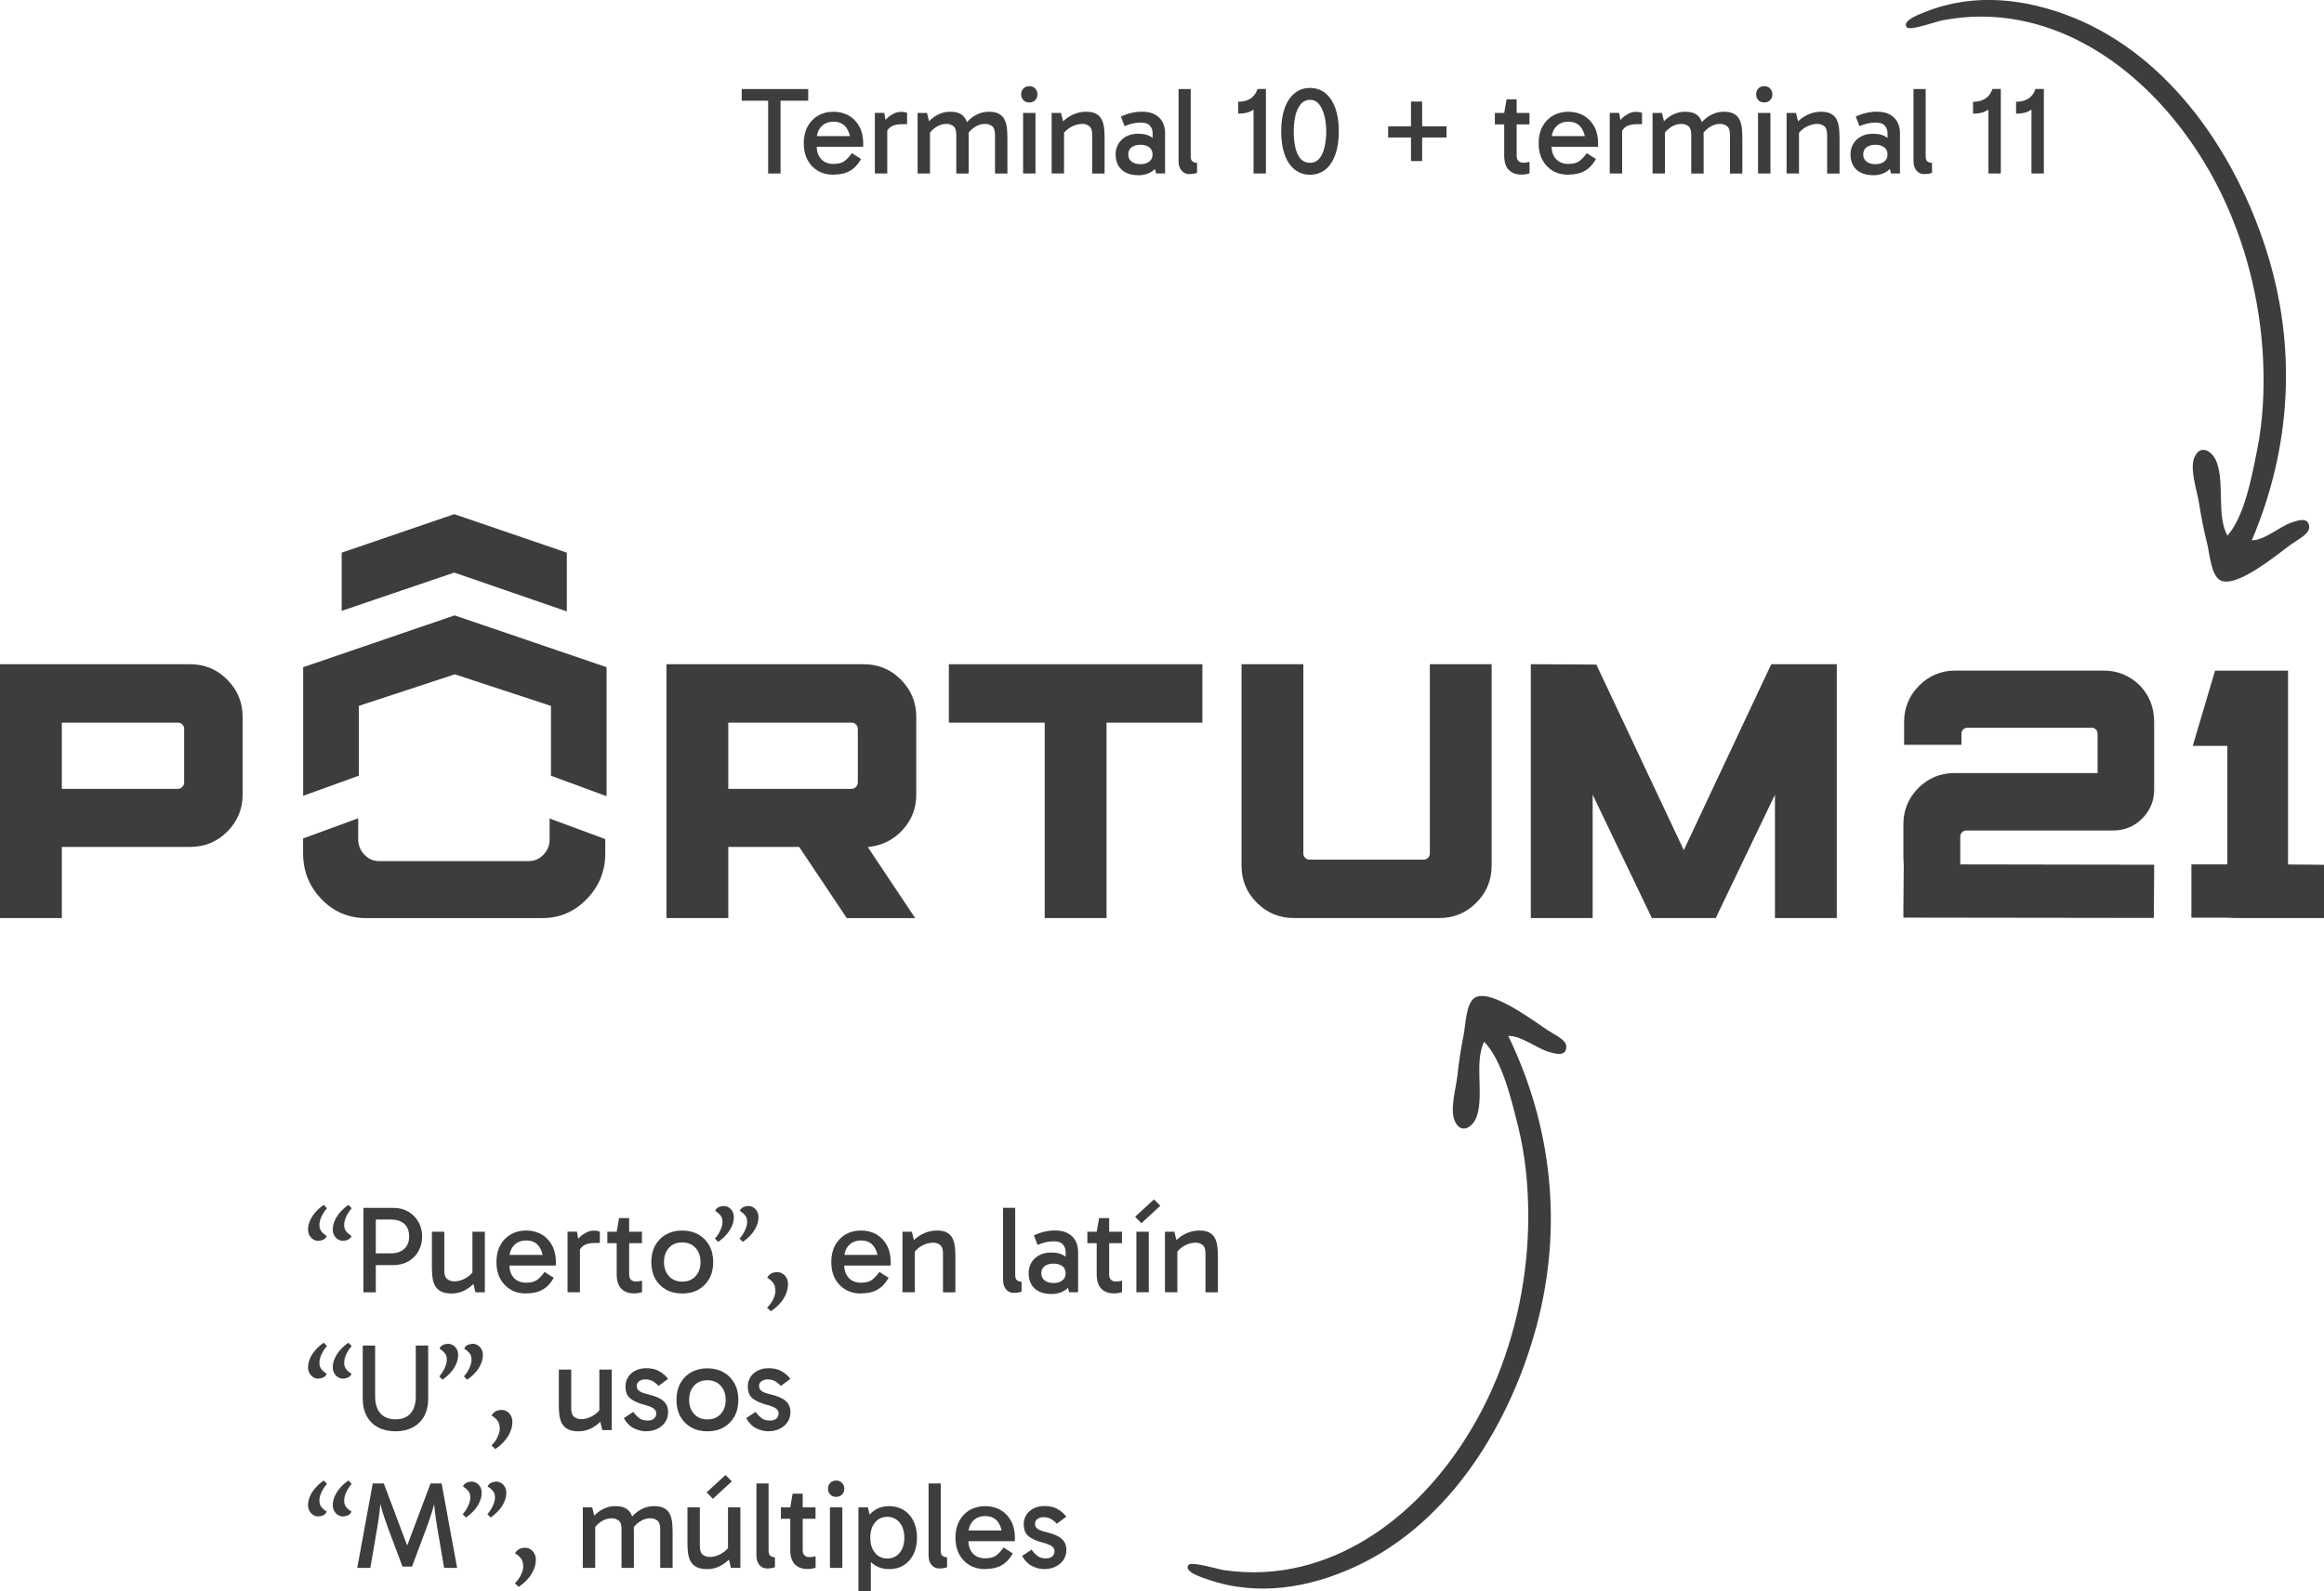<?xml version="1.0" encoding="UTF-8"?>
<svg id="Layer_2" data-name="Layer 2" xmlns="http://www.w3.org/2000/svg" viewBox="0 0 380.69 260.77">
  <defs>
    <style>
      .cls-1 {
        fill: #3e3d3e;
      }
    </style>
  </defs>
  <g id="textos">
    <g>
      <g>
        <path class="cls-1" d="M37.24,111.38c-1.66-1.69-3.71-2.54-6.07-2.54H0v41.59h10.13v-11.66h21.04c2.36,0,4.4-.84,6.06-2.51,1.66-1.66,2.51-3.68,2.51-6.01v-12.84c0-2.32-.84-4.35-2.5-6.03M10.13,118.41h19.02c.3,0,.51.09.72.3.21.21.3.44.3.78v8.69c0,.31-.09.54-.32.77-.21.22-.42.31-.7.31H10.13v-10.84Z"/>
        <path class="cls-1" d="M147.87,135.97c1.47-1.6,2.22-3.52,2.22-5.72v-12.84c0-2.32-.84-4.35-2.5-6.03-1.66-1.69-3.71-2.54-6.07-2.54h-32.35v41.59h10.13v-11.66h11.61l7.42,11.1.38.57h11.21l-1.33-1.99-6.44-9.65.27-.03c2.17-.27,3.99-1.21,5.45-2.79M119.3,118.41h20.2c.3,0,.51.09.72.3.21.21.3.44.3.78v8.69c0,.31-.09.54-.32.77-.21.22-.42.31-.7.31h-20.2v-10.84Z"/>
        <polygon class="cls-1" points="195.68 108.84 156.71 108.84 155.43 108.84 155.43 110.12 155.43 117.13 155.43 118.41 156.71 118.41 171.13 118.41 171.13 149.15 171.13 150.43 172.41 150.43 179.98 150.43 181.26 150.43 181.26 149.15 181.26 118.41 195.68 118.41 196.96 118.41 196.96 117.13 196.96 110.12 196.96 108.84 195.68 108.84"/>
        <path class="cls-1" d="M243.07,108.84h-8.85v31c0,.3-.09.51-.3.72-.21.21-.42.3-.72.3h-18.68c-.3,0-.51-.09-.72-.3-.21-.21-.3-.43-.3-.72v-31h-10.13v33.02c0,2.36.84,4.4,2.51,6.06,1.66,1.66,3.7,2.51,6.06,2.51h23.83c2.36,0,4.4-.84,6.06-2.51,1.66-1.66,2.51-3.7,2.51-6.06v-33.02h-1.28Z"/>
        <polygon class="cls-1" points="92.85 90.56 92.85 100.18 92.1 99.92 74.69 93.92 74.4 93.83 74.12 93.92 56.71 99.84 55.97 100.1 55.97 90.56 56.35 90.43 74.23 84.31 74.41 84.25 74.59 84.31 92.46 90.42 92.85 90.56"/>
        <path class="cls-1" d="M99.15,137.47v2.37c0,2.9-1.02,5.41-3.04,7.48-2,2.07-4.46,3.12-7.29,3.12h-28.85c-2.87,0-5.34-1.05-7.32-3.12-1.99-2.07-3-4.59-3-7.48v-2.45l.37-.14,2.03-.74,5.88-2.16.75-.27v3.47c0,.98.34,1.8,1.02,2.5.68.71,1.48,1.05,2.43,1.05h24.44c.96,0,1.76-.34,2.44-1.04.68-.71,1.02-1.55,1.02-2.5v-3.45l.76.29,5.85,2.16,2.12.79.37.14Z"/>
        <polygon class="cls-1" points="99.36 109.32 99.36 130.46 90.25 127.11 90.25 115.67 89.64 115.46 82.37 113.08 74.78 110.58 74.51 110.49 74.23 110.58 66.64 113.08 59.39 115.46 58.78 115.67 58.78 127.1 49.66 130.4 49.66 109.32 50.05 109.18 51.43 108.72 65.88 103.77 74.28 100.9 74.46 100.84 74.64 100.9 83.08 103.77 97.65 108.74 98.97 109.18 99.36 109.32"/>
        <path class="cls-1" d="M351.58,141.69l-30.47-.05v-4.55c0-.3.09-.52.29-.71.22-.21.43-.3.72-.3h24.06c1.84,0,3.43-.66,4.73-1.96,1.3-1.3,1.96-2.89,1.96-4.73v-11.07c0-2.42-.81-4.45-2.39-6.04-1.64-1.59-3.61-2.4-5.87-2.4h-24.33c-2.31,0-4.31.84-5.93,2.48-1.62,1.64-2.44,3.63-2.44,5.89v3.79h9.39v-1.78c0-.32.08-.53.28-.73.19-.19.4-.28.67-.28h20.4c.28,0,.48.08.67.28s.28.41.28.73v6.41h-23.43c-2.31,0-4.3.82-5.93,2.45-1.62,1.62-2.45,3.62-2.45,5.93v5.35l.06,1.47-.06,7.2v1.29s1.28,0,1.28,0l38.46.05h1.28s.01-1.27.01-1.27l.05-6.16v-1.29s-1.28,0-1.28,0Z"/>
        <polygon class="cls-1" points="379.42 141.69 374.8 141.65 374.8 111.17 374.8 109.89 373.51 109.89 363.8 109.89 362.84 109.89 362.57 110.81 359.68 120.57 359.19 122.22 360.91 122.22 364.86 122.22 364.86 141.64 360.26 141.64 358.97 141.64 358.97 142.92 358.97 149.09 358.97 150.37 360.26 150.37 364.86 150.37 366.15 150.43 379.4 150.43 380.69 150.43 380.69 149.14 380.69 142.98 380.69 141.71 379.42 141.69"/>
        <polygon class="cls-1" points="299.6 108.84 290.96 108.84 290.15 108.84 289.8 109.57 275.82 139.3 261.84 109.63 261.49 108.9 260.69 108.89 252.05 108.84 250.76 108.83 250.76 110.12 250.76 149.15 250.76 150.43 252.04 150.43 259.61 150.43 260.89 150.43 260.89 149.15 260.89 130.22 270.24 149.7 270.58 150.43 271.39 150.43 279.86 150.43 280.25 150.43 281.06 150.43 281.4 149.7 290.75 130.22 290.75 149.15 290.75 150.43 292.03 150.43 299.6 150.43 300.88 150.43 300.88 149.15 300.88 110.12 300.88 108.84 299.6 108.84"/>
      </g>
      <path class="cls-1" d="M253.75,168.95c.84.57,2.88,1.43,2.83,2.61-.07,1.59-1.71,1.12-2.76.83-2.07-.57-4.68-2.74-6.75-2.64,7.2,14.87,8.94,31.33,4.67,47.38-4.25,15.97-14.13,32.35-29.65,39.54-7.6,3.52-16.09,4.95-24.17,2.16-.69-.24-4.18-1.26-3.22-2.42.5-.6,4.96.75,5.79.87,4.34.61,8.54.43,12.79-.62,14.49-3.6,25.46-16.12,31.25-29.31,3.84-8.73,5.82-18.51,5.81-28.08,0-4.94-.48-9.97-1.68-14.77-1.02-4.04-2.54-10.74-5.55-13.81-1.64,3.39-.03,8.48-1.16,12.1-.6,1.92-2.62,3.21-3.65.89-.84-1.89.21-5.4.43-7.39.24-2.23.56-4.43,1.01-6.62.33-1.61.37-5.2,1.81-6.16,2.55-1.71,10.01,4.05,12.21,5.45.88.6-.92-.58,0,0Z"/>
      <g>
        <path class="cls-1" d="M52.12,203.32c-.28,0-.55-.08-.8-.23-.25-.16-.46-.38-.62-.66-.16-.28-.24-.61-.24-.98,0-.45.1-.9.29-1.37.2-.47.48-.93.86-1.38s.85-.88,1.42-1.27l.53.55c-.38.43-.68.89-.9,1.37-.22.48-.34.94-.34,1.37,0,.46.12.83.37,1.11.24.28.52.51.83.7-.12.3-.33.5-.61.62s-.55.17-.79.17ZM56.17,203.32c-.29,0-.55-.08-.8-.23-.25-.16-.46-.38-.62-.66-.16-.28-.24-.61-.24-.98,0-.45.1-.9.29-1.37.2-.47.48-.93.86-1.38.38-.45.85-.88,1.42-1.27l.53.55c-.38.43-.68.89-.9,1.37-.22.48-.33.94-.33,1.37,0,.46.12.83.37,1.11.24.28.52.51.83.7-.12.3-.33.5-.61.62s-.55.17-.79.17Z"/>
        <path class="cls-1" d="M61.19,205.37h2.87c.89,0,1.61-.24,2.15-.73.54-.49.81-1.17.81-2.03,0-.92-.27-1.62-.8-2.08-.54-.47-1.25-.7-2.14-.7h-2.89l.37-.47v12.4h-2.03v-13.84h4.9c.95,0,1.77.21,2.48.63.7.42,1.25.98,1.65,1.69.39.7.59,1.5.59,2.38s-.2,1.66-.59,2.37c-.39.71-.94,1.27-1.66,1.69-.71.41-1.54.62-2.49.62h-3.21v-1.91Z"/>
        <path class="cls-1" d="M73.97,211.95c-.75,0-1.33-.12-1.77-.36-.43-.24-.75-.56-.96-.96s-.33-.85-.4-1.35c-.06-.5-.09-1.02-.09-1.54v-5.91h2.03v6.34c0,.71.16,1.18.48,1.42.32.24.69.37,1.13.37s.89-.09,1.33-.26c.44-.18.84-.42,1.2-.72.36-.3.63-.63.8-.99v1.14h-.33v-7.3h2.03v9.92h-1.54l-.43-1.75.51-.06c-.35.42-.75.78-1.18,1.09s-.89.54-1.36.69c-.47.16-.96.23-1.46.23Z"/>
        <path class="cls-1" d="M86.18,211.95c-.96,0-1.81-.21-2.54-.64s-1.3-1.03-1.71-1.8-.61-1.67-.61-2.7.2-1.95.61-2.72.98-1.38,1.71-1.81,1.58-.65,2.54-.65,1.83.22,2.56.65,1.3,1.04,1.71,1.81.61,1.68.61,2.72c0,.09,0,.19,0,.29s-.02.19-.03.27h-7.76v-1.75h6.3l-.57,1.18c0-1.03-.23-1.88-.69-2.54s-1.17-1-2.11-1c-.84,0-1.51.27-2.01.8-.5.54-.75,1.24-.75,2.1v1.06c0,.91.24,1.63.73,2.16.49.54,1.17.8,2.03.8.8,0,1.42-.17,1.85-.51.43-.34.81-.76,1.14-1.26l1.52.96c-.46.85-1.05,1.49-1.78,1.92s-1.64.64-2.73.64Z"/>
        <path class="cls-1" d="M94.51,201.83l.49,2.68v7.23h-2.03v-9.92h1.54ZM94.7,205.35l-.49-.22v-1.48l.18-.22c.13-.24.35-.5.64-.78s.63-.51,1.03-.71c.39-.2.79-.29,1.2-.29.2,0,.4.01.58.04.18.03.32.08.42.14v1.83h-.63c-.92,0-1.59.14-2.01.42-.42.28-.72.71-.91,1.29Z"/>
        <path class="cls-1" d="M99.49,203.7v-1.87h5.67v1.87h-5.67ZM103.84,211.93c-.87,0-1.55-.25-2.06-.76-.51-.51-.76-1.3-.76-2.37v-6.97l.39-2.24h1.65v9.25c0,.38.1.66.29.85.2.19.44.29.74.29.23,0,.43-.01.61-.04.18-.03.33-.06.47-.1v1.89c-.18.05-.37.1-.58.14-.21.04-.46.06-.74.06Z"/>
        <path class="cls-1" d="M111.75,211.95c-1,0-1.89-.21-2.65-.64s-1.36-1.03-1.78-1.8-.63-1.67-.63-2.7.21-1.95.63-2.72,1.01-1.38,1.78-1.81,1.65-.65,2.65-.65,1.9.22,2.66.65,1.35,1.04,1.78,1.81.64,1.68.64,2.72-.21,1.93-.64,2.7-1.02,1.37-1.78,1.8-1.65.64-2.66.64ZM111.75,210c.91,0,1.64-.29,2.18-.88.55-.59.82-1.36.82-2.31s-.27-1.74-.82-2.34c-.55-.6-1.28-.89-2.18-.89s-1.62.29-2.16.88c-.55.59-.82,1.37-.82,2.33s.27,1.74.82,2.33c.55.59,1.27.88,2.16.88Z"/>
        <path class="cls-1" d="M117.64,203.5l-.53-.55c.38-.43.68-.89.9-1.38.22-.49.34-.94.34-1.36,0-.46-.12-.83-.37-1.11s-.52-.51-.83-.7c.12-.3.33-.5.61-.62.29-.11.55-.17.79-.17.28,0,.55.08.81.23.26.16.46.37.62.65.16.28.23.61.23.99,0,.66-.22,1.35-.65,2.06s-1.08,1.37-1.93,1.96ZM121.68,203.5l-.53-.55c.38-.43.68-.89.9-1.38.22-.49.34-.94.34-1.36,0-.46-.12-.83-.37-1.11-.24-.28-.52-.51-.83-.7.12-.3.33-.5.61-.62.29-.11.55-.17.79-.17.28,0,.56.08.81.23.26.16.46.37.62.65.16.28.23.61.23.99,0,.66-.22,1.35-.65,2.06s-1.08,1.37-1.93,1.96Z"/>
        <path class="cls-1" d="M129.08,210.49c0,.72-.23,1.47-.7,2.25s-1.17,1.49-2.1,2.12l-.63-.59c.43-.41.77-.87,1.01-1.4.24-.53.36-.96.36-1.28,0-.64-.14-1.12-.43-1.46-.28-.34-.6-.6-.93-.77.15-.23.3-.41.46-.54.16-.13.34-.22.54-.28.2-.06.43-.09.67-.09.31,0,.6.08.87.25.27.17.49.41.65.71.16.31.24.67.24,1.09Z"/>
        <path class="cls-1" d="M141.03,211.95c-.96,0-1.81-.21-2.54-.64s-1.3-1.03-1.71-1.8-.61-1.67-.61-2.7.2-1.95.61-2.72.98-1.38,1.71-1.81,1.58-.65,2.54-.65,1.83.22,2.56.65,1.3,1.04,1.71,1.81.61,1.68.61,2.72c0,.09,0,.19,0,.29s-.02.19-.03.27h-7.76v-1.75h6.3l-.57,1.18c0-1.03-.23-1.88-.69-2.54s-1.17-1-2.11-1c-.84,0-1.51.27-2.01.8-.5.54-.75,1.24-.75,2.1v1.06c0,.91.24,1.63.73,2.16.49.54,1.17.8,2.03.8.8,0,1.42-.17,1.85-.51.43-.34.81-.76,1.14-1.26l1.52.96c-.46.85-1.05,1.49-1.78,1.92s-1.64.64-2.73.64Z"/>
        <path class="cls-1" d="M153.49,201.63c.7,0,1.26.12,1.67.36s.7.56.89.96c.19.4.31.85.37,1.35.05.5.08,1.02.08,1.54v5.91h-2.03v-6.34c0-.7-.16-1.18-.48-1.42-.32-.24-.7-.37-1.13-.37s-.87.09-1.32.26-.85.41-1.2.71-.62.63-.81,1v-1.14h.33v7.3h-2.03v-9.92h1.54l.43,1.75-.51.06c.38-.43.79-.8,1.24-1.1.45-.3.92-.52,1.42-.68.5-.16,1.02-.23,1.54-.23Z"/>
        <path class="cls-1" d="M166.11,211.85c-.35,0-.66-.08-.93-.25-.27-.17-.49-.42-.64-.74-.16-.33-.23-.72-.23-1.2v-11.75h1.99v11.03c0,.42.1.71.32.85.21.15.45.22.72.22v1.63c-.18.07-.37.12-.57.15-.2.03-.42.05-.65.05Z"/>
        <path class="cls-1" d="M172.2,212.03c-.77,0-1.44-.14-1.99-.41-.56-.27-.98-.66-1.27-1.17-.29-.51-.44-1.11-.44-1.82,0-.65.15-1.23.45-1.74s.72-.91,1.28-1.21,1.21-.45,1.97-.45c.95,0,1.71.21,2.29.64.58.43.98,1.01,1.21,1.76h-1.14v-2.54c0-.42-.14-.81-.43-1.16-.29-.35-.79-.53-1.5-.53-.38,0-.8.04-1.25.13-.45.09-.92.24-1.41.46l-.61-1.56c.55-.27,1.13-.47,1.73-.61.6-.14,1.18-.2,1.75-.2.85,0,1.56.16,2.11.47.56.31.97.73,1.24,1.25.27.52.41,1.11.41,1.76v6.65h-1.46l-.51-1.81,1.08-.3c-.24.8-.68,1.4-1.3,1.8s-1.35.6-2.19.6ZM172.57,210.23c.6,0,1.08-.14,1.44-.42.37-.28.55-.67.55-1.17s-.18-.91-.55-1.18c-.37-.27-.85-.41-1.44-.41s-1.08.14-1.44.41c-.37.27-.55.66-.55,1.18s.18.89.55,1.17c.37.28.85.42,1.44.42Z"/>
        <path class="cls-1" d="M178.12,203.7v-1.87h5.67v1.87h-5.67ZM182.47,211.93c-.87,0-1.55-.25-2.06-.76-.51-.51-.76-1.3-.76-2.37v-6.97l.39-2.24h1.65v9.25c0,.38.1.66.29.85.2.19.44.29.74.29.23,0,.43-.01.61-.04.18-.03.33-.06.47-.1v1.89c-.18.05-.37.1-.58.14-.21.04-.46.06-.74.06Z"/>
        <path class="cls-1" d="M186.96,200.43l-1.02-1.06,3.09-2.84,1.04,1.04-3.11,2.87ZM188.18,211.75h-2.03v-9.92h2.03v9.92Z"/>
        <path class="cls-1" d="M196.49,201.63c.7,0,1.26.12,1.67.36s.7.56.89.96c.19.4.31.85.37,1.35.05.5.08,1.02.08,1.54v5.91h-2.03v-6.34c0-.7-.16-1.18-.48-1.42-.32-.24-.7-.37-1.13-.37s-.87.09-1.32.26-.85.41-1.2.71-.62.63-.81,1v-1.14h.33v7.3h-2.03v-9.92h1.54l.43,1.75-.51.06c.38-.43.79-.8,1.24-1.1.45-.3.92-.52,1.42-.68.5-.16,1.02-.23,1.54-.23Z"/>
        <path class="cls-1" d="M52.12,225.9c-.28,0-.55-.08-.8-.23-.25-.16-.46-.38-.62-.66-.16-.28-.24-.61-.24-.98,0-.45.1-.9.29-1.37.2-.47.48-.93.86-1.38s.85-.88,1.42-1.27l.53.55c-.38.43-.68.89-.9,1.37-.22.48-.34.94-.34,1.37,0,.46.12.83.37,1.11.24.28.52.51.83.7-.12.3-.33.5-.61.62s-.55.17-.79.17ZM56.17,225.9c-.29,0-.55-.08-.8-.23-.25-.16-.46-.38-.62-.66-.16-.28-.24-.61-.24-.98,0-.45.1-.9.29-1.37.2-.47.48-.93.86-1.38.38-.45.85-.88,1.42-1.27l.53.55c-.38.43-.68.89-.9,1.37-.22.48-.33.94-.33,1.37,0,.46.12.83.37,1.11.24.28.52.51.83.7-.12.3-.33.5-.61.62s-.55.17-.79.17Z"/>
        <path class="cls-1" d="M64.78,234.53c-1.04,0-1.97-.2-2.77-.61-.81-.41-1.44-1.01-1.9-1.82-.46-.81-.69-1.8-.69-2.98v-8.64h2.03v8.33c0,1.19.29,2.12.86,2.77s1.4.99,2.47.99,1.91-.33,2.48-.99c.57-.66.85-1.58.85-2.77v-8.33h2.03v8.64c0,1.18-.23,2.17-.69,2.98-.46.81-1.09,1.41-1.9,1.82s-1.73.61-2.77.61Z"/>
        <path class="cls-1" d="M72.48,226.08l-.53-.55c.38-.43.68-.89.9-1.38.22-.49.34-.94.34-1.36,0-.46-.12-.83-.37-1.11s-.52-.51-.83-.7c.12-.3.33-.5.61-.62.29-.11.55-.17.79-.17.28,0,.55.08.81.23.26.16.46.37.62.65.16.28.23.61.23.99,0,.66-.22,1.35-.65,2.06s-1.08,1.37-1.93,1.96ZM76.53,226.08l-.53-.55c.38-.43.68-.89.9-1.38.22-.49.34-.94.34-1.36,0-.46-.12-.83-.37-1.11-.24-.28-.52-.51-.83-.7.12-.3.33-.5.61-.62.29-.11.55-.17.79-.17.28,0,.56.08.81.23.26.16.46.37.62.65.16.28.23.61.23.99,0,.66-.22,1.35-.65,2.06s-1.08,1.37-1.93,1.96Z"/>
        <path class="cls-1" d="M83.93,233.07c0,.72-.23,1.47-.7,2.25s-1.17,1.49-2.1,2.12l-.63-.59c.43-.41.77-.87,1.01-1.4.24-.53.36-.96.36-1.28,0-.64-.14-1.12-.43-1.46-.28-.34-.6-.6-.93-.77.15-.23.3-.41.46-.54.16-.13.34-.22.54-.28.2-.06.43-.09.67-.09.31,0,.6.08.87.25.27.17.49.41.65.71.16.31.24.67.24,1.09Z"/>
        <path class="cls-1" d="M94.76,234.53c-.75,0-1.33-.12-1.77-.36-.43-.24-.75-.56-.96-.96s-.33-.85-.4-1.35c-.06-.5-.09-1.02-.09-1.54v-5.91h2.03v6.34c0,.71.16,1.18.48,1.42.32.24.69.37,1.13.37s.89-.09,1.33-.26c.44-.18.84-.42,1.2-.72.36-.3.63-.63.8-.99v1.14h-.33v-7.3h2.03v9.92h-1.54l-.43-1.75.51-.06c-.35.42-.75.78-1.18,1.09s-.89.54-1.36.69c-.47.16-.96.23-1.46.23Z"/>
        <path class="cls-1" d="M105.89,234.53c-.69,0-1.37-.16-2.04-.49-.67-.33-1.22-.88-1.66-1.67l1.54-1.02c.38.5.74.86,1.08,1.09s.78.33,1.32.33c.43,0,.77-.11,1.01-.33s.36-.5.36-.82c0-.22-.06-.41-.17-.57-.12-.16-.31-.32-.6-.46-.28-.14-.69-.28-1.22-.42-.98-.26-1.73-.6-2.26-1.02-.53-.42-.79-1.08-.79-1.99,0-.54.14-1.04.41-1.48.27-.45.66-.81,1.18-1.08.52-.27,1.12-.41,1.83-.41.84,0,1.56.17,2.15.52.6.35,1.06.76,1.4,1.23l-1.56,1.16c-.19-.24-.47-.48-.83-.72-.37-.24-.83-.36-1.38-.36-.34,0-.65.09-.93.28-.28.19-.43.45-.43.79s.13.61.4.82c.26.21.75.4,1.45.56,1.19.28,2.04.65,2.54,1.11s.75,1.05.75,1.8c0,.65-.17,1.21-.5,1.68-.33.47-.77.83-1.3,1.08-.54.25-1.11.38-1.74.38Z"/>
        <path class="cls-1" d="M115.87,234.53c-1,0-1.89-.21-2.65-.64s-1.36-1.03-1.78-1.8-.63-1.67-.63-2.7.21-1.95.63-2.72,1.01-1.38,1.78-1.81,1.65-.65,2.65-.65,1.9.22,2.66.65,1.35,1.04,1.78,1.81.64,1.68.64,2.72-.21,1.93-.64,2.7-1.02,1.37-1.78,1.8-1.65.64-2.66.64ZM115.87,232.58c.91,0,1.64-.29,2.18-.88.55-.59.82-1.36.82-2.31s-.27-1.74-.82-2.34c-.55-.6-1.28-.89-2.18-.89s-1.62.29-2.16.88c-.55.59-.82,1.37-.82,2.33s.27,1.74.82,2.33c.55.59,1.27.88,2.16.88Z"/>
        <path class="cls-1" d="M125.93,234.53c-.69,0-1.37-.16-2.04-.49-.67-.33-1.22-.88-1.66-1.67l1.54-1.02c.38.5.74.86,1.08,1.09s.78.33,1.32.33c.43,0,.77-.11,1.01-.33s.36-.5.36-.82c0-.22-.06-.41-.17-.57-.12-.16-.31-.32-.6-.46-.28-.14-.69-.28-1.22-.42-.98-.26-1.73-.6-2.26-1.02-.53-.42-.79-1.08-.79-1.99,0-.54.14-1.04.41-1.48.27-.45.66-.81,1.18-1.08.52-.27,1.12-.41,1.83-.41.84,0,1.56.17,2.15.52.6.35,1.06.76,1.4,1.23l-1.56,1.16c-.19-.24-.47-.48-.83-.72-.37-.24-.83-.36-1.38-.36-.34,0-.65.09-.93.28-.28.19-.43.45-.43.79s.13.61.4.82c.26.21.75.4,1.45.56,1.19.28,2.04.65,2.54,1.11s.75,1.05.75,1.8c0,.65-.17,1.21-.5,1.68-.33.47-.77.83-1.3,1.08-.54.25-1.11.38-1.74.38Z"/>
        <path class="cls-1" d="M52.12,248.48c-.28,0-.55-.08-.8-.23-.25-.16-.46-.38-.62-.66-.16-.28-.24-.61-.24-.98,0-.45.1-.9.29-1.37.2-.47.48-.93.86-1.38s.85-.88,1.42-1.27l.53.55c-.38.43-.68.89-.9,1.37-.22.48-.34.94-.34,1.37,0,.46.12.83.37,1.11.24.28.52.51.83.7-.12.3-.33.5-.61.62s-.55.17-.79.17ZM56.17,248.48c-.29,0-.55-.08-.8-.23-.25-.16-.46-.38-.62-.66-.16-.28-.24-.61-.24-.98,0-.45.1-.9.29-1.37.2-.47.48-.93.86-1.38.38-.45.85-.88,1.42-1.27l.53.55c-.38.43-.68.89-.9,1.37-.22.48-.33.94-.33,1.37,0,.46.12.83.37,1.11.24.28.52.51.83.7-.12.3-.33.5-.61.62s-.55.17-.79.17Z"/>
        <path class="cls-1" d="M58.52,256.91l2.54-13.84h1.81l3.8,10.1h.06l3.8-10.1h1.81l2.54,13.84h-2.13l-1.12-6.58c-.16-.95-.3-1.89-.41-2.81-.11-.93-.18-1.86-.2-2.79h.51c-.24,1.12-.5,2.11-.76,2.97s-.57,1.73-.9,2.64l-2.38,6.36h-1.56l-2.38-6.36c-.34-.92-.64-1.81-.9-2.65-.26-.85-.52-1.83-.76-2.96h.51c-.03.93-.09,1.87-.2,2.79-.11.93-.24,1.87-.41,2.81l-1.12,6.58h-2.13Z"/>
        <path class="cls-1" d="M76.33,248.66l-.53-.55c.38-.43.68-.89.9-1.38.22-.49.34-.94.34-1.36,0-.46-.12-.83-.37-1.11s-.52-.51-.83-.7c.12-.3.33-.5.61-.62.29-.11.55-.17.79-.17.28,0,.55.08.81.23.26.16.46.37.62.65.16.28.23.61.23.99,0,.66-.22,1.35-.65,2.06s-1.08,1.37-1.93,1.96ZM80.37,248.66l-.53-.55c.38-.43.68-.89.9-1.38.22-.49.34-.94.34-1.36,0-.46-.12-.83-.37-1.11-.24-.28-.52-.51-.83-.7.12-.3.33-.5.61-.62.29-.11.55-.17.79-.17.28,0,.56.08.81.23.26.16.46.37.62.65.16.28.23.61.23.99,0,.66-.22,1.35-.65,2.06s-1.08,1.37-1.93,1.96Z"/>
        <path class="cls-1" d="M87.77,255.65c0,.72-.23,1.47-.7,2.25s-1.17,1.49-2.1,2.12l-.63-.59c.43-.41.77-.87,1.01-1.4.24-.53.36-.96.36-1.28,0-.64-.14-1.12-.43-1.46-.28-.34-.6-.6-.93-.77.15-.23.3-.41.46-.54.16-.13.34-.22.54-.28.2-.06.43-.09.67-.09.31,0,.6.08.87.25.27.17.49.41.65.71.16.31.24.67.24,1.09Z"/>
        <path class="cls-1" d="M95.47,256.91v-9.92h1.54l.43,1.75-.51.06c.37-.43.75-.8,1.16-1.1.41-.3.84-.52,1.3-.68.46-.16.94-.23,1.44-.23.7,0,1.26.12,1.67.36s.7.56.89.96c.19.4.31.85.37,1.35s.08,1.02.08,1.54v5.91h-2.03v-6.34c0-.7-.16-1.18-.48-1.42-.32-.24-.69-.37-1.13-.37-.62,0-1.22.19-1.79.58-.57.39-.98.85-1.24,1.39v-1.14h.33v7.3h-2.03ZM108.15,256.91v-6.34c0-.7-.16-1.18-.48-1.42-.32-.24-.69-.37-1.13-.37-.62,0-1.22.19-1.79.58-.57.39-.98.85-1.24,1.39l-.24-1.95c.37-.43.75-.8,1.16-1.1.41-.3.84-.52,1.3-.68.46-.16.94-.23,1.44-.23.7,0,1.26.12,1.67.36.41.24.7.56.89.96s.31.85.37,1.35c.05.5.08,1.02.08,1.54v5.91h-2.03Z"/>
        <path class="cls-1" d="M115.83,257.11c-.75,0-1.33-.12-1.77-.36-.43-.24-.75-.56-.96-.96s-.33-.85-.4-1.35c-.06-.5-.09-1.02-.09-1.54v-5.91h2.03v6.34c0,.71.16,1.18.48,1.42.32.24.69.37,1.13.37s.89-.09,1.33-.26c.44-.18.84-.42,1.2-.72.36-.3.63-.63.8-.99v1.14h-.33v-7.3h2.03v9.92h-1.54l-.43-1.75.51-.06c-.35.42-.75.78-1.18,1.09s-.89.54-1.36.69c-.47.16-.96.23-1.46.23ZM116.77,245.59l-1.02-1.06,3.09-2.84,1.04,1.04-3.11,2.87Z"/>
        <path class="cls-1" d="M125.71,257.01c-.35,0-.66-.08-.93-.25-.27-.17-.49-.42-.64-.74-.16-.33-.23-.72-.23-1.2v-11.75h1.99v11.03c0,.42.1.71.32.85.21.15.45.22.72.22v1.63c-.18.07-.37.12-.57.15-.2.03-.42.05-.65.05Z"/>
        <path class="cls-1" d="M127.92,248.86v-1.87h5.67v1.87h-5.67ZM132.27,257.09c-.87,0-1.55-.25-2.06-.76-.51-.51-.76-1.3-.76-2.37v-6.97l.39-2.24h1.65v9.25c0,.38.1.66.29.85.2.19.44.29.74.29.23,0,.43-.01.61-.04.18-.03.33-.06.47-.1v1.89c-.18.05-.37.1-.58.14-.21.04-.46.06-.74.06Z"/>
        <path class="cls-1" d="M135.64,243.94c0-.39.12-.71.36-.96.24-.25.56-.38.97-.38s.71.12.96.38.37.57.37.96-.12.7-.37.95c-.24.25-.56.38-.96.38s-.73-.12-.97-.38c-.24-.25-.36-.57-.36-.95ZM137.98,256.91h-2.03v-9.92h2.03v9.92Z"/>
        <path class="cls-1" d="M140.62,260.77v-13.78h1.54l.49,1.99h-.2v5.65h.2v6.14h-2.03ZM145.64,257.11c-.89,0-1.67-.21-2.34-.64-.66-.43-1.18-1.03-1.55-1.8-.37-.77-.56-1.67-.56-2.7s.19-1.95.56-2.72c.37-.77.89-1.38,1.55-1.81.66-.43,1.44-.65,2.34-.65s1.72.22,2.41.65c.68.43,1.22,1.04,1.59,1.81.38.77.57,1.68.57,2.72s-.19,1.93-.57,2.7c-.38.77-.91,1.37-1.59,1.8-.68.43-1.49.64-2.41.64ZM145.34,255.37c.84,0,1.52-.31,2.03-.93.51-.62.77-1.44.77-2.46s-.26-1.86-.77-2.49c-.52-.63-1.19-.95-2.03-.95s-1.5.31-2.01.94c-.52.62-.77,1.45-.77,2.48s.26,1.86.77,2.48c.51.62,1.18.93,2.01.93Z"/>
        <path class="cls-1" d="M153.91,257.01c-.35,0-.66-.08-.93-.25-.27-.17-.49-.42-.64-.74-.16-.33-.23-.72-.23-1.2v-11.75h1.99v11.03c0,.42.1.71.32.85.21.15.45.22.72.22v1.63c-.18.07-.37.12-.57.15-.2.03-.42.05-.65.05Z"/>
        <path class="cls-1" d="M161.37,257.11c-.96,0-1.81-.21-2.54-.64s-1.3-1.03-1.71-1.8-.61-1.67-.61-2.7.2-1.95.61-2.72.98-1.38,1.71-1.81,1.58-.65,2.54-.65,1.83.22,2.56.65,1.3,1.04,1.71,1.81.61,1.68.61,2.72c0,.09,0,.19,0,.29s-.02.19-.03.27h-7.76v-1.75h6.3l-.57,1.18c0-1.03-.23-1.88-.69-2.54s-1.17-1-2.11-1c-.84,0-1.51.27-2.01.8-.5.54-.75,1.24-.75,2.1v1.06c0,.91.24,1.63.73,2.16.49.54,1.17.8,2.03.8.8,0,1.42-.17,1.85-.51.43-.34.81-.76,1.14-1.26l1.52.96c-.46.85-1.05,1.49-1.78,1.92s-1.64.64-2.73.64Z"/>
        <path class="cls-1" d="M171.13,257.11c-.69,0-1.37-.16-2.04-.49-.67-.33-1.22-.88-1.66-1.67l1.54-1.02c.38.5.74.86,1.08,1.09s.78.33,1.32.33c.43,0,.77-.11,1.01-.33s.36-.5.36-.82c0-.22-.06-.41-.17-.57-.12-.16-.31-.32-.6-.46-.28-.14-.69-.28-1.22-.42-.98-.26-1.73-.6-2.26-1.02-.53-.42-.79-1.08-.79-1.99,0-.54.14-1.04.41-1.48.27-.45.66-.81,1.18-1.08.52-.27,1.12-.41,1.83-.41.84,0,1.56.17,2.15.52.6.35,1.06.76,1.4,1.23l-1.56,1.16c-.19-.24-.47-.48-.83-.72-.37-.24-.83-.36-1.38-.36-.34,0-.65.09-.93.28-.28.19-.43.45-.43.79s.13.61.4.82c.26.21.75.4,1.45.56,1.19.28,2.04.65,2.54,1.11s.75,1.05.75,1.8c0,.65-.17,1.21-.5,1.68-.33.47-.77.83-1.3,1.08-.54.25-1.11.38-1.74.38Z"/>
      </g>
      <path class="cls-1" d="M375.57,89.03c.81-.61,2.81-1.57,2.7-2.75-.15-1.59-1.76-1.04-2.79-.7-2.04.67-4.54,2.97-6.62,2.96,6.48-15.2,7.43-31.72,2.38-47.55-5.01-15.75-15.67-31.63-31.52-38.07-7.76-3.15-16.31-4.17-24.25-1-.68.27-4.11,1.46-3.1,2.57.53.58,4.92-.99,5.75-1.15,4.3-.82,8.51-.84,12.81,0,14.64,2.89,26.2,14.88,32.63,27.77,4.26,8.54,6.7,18.21,7.15,27.77.23,4.93,0,9.99-.97,14.83-.82,4.09-2.02,10.85-4.87,14.06-1.8-3.3-.44-8.46-1.75-12.03-.69-1.89-2.77-3.08-3.69-.71-.75,1.92.47,5.38.78,7.37.35,2.21.77,4.4,1.32,6.57.41,1.59.62,5.17,2.1,6.07,2.63,1.59,9.8-4.53,11.93-6.03.85-.64-.89.63,0,0Z"/>
      <g>
        <path class="cls-1" d="M121.5,16.5v-1.91h10.89v1.91h-10.89ZM125.83,28.43v-12.32h2.03v12.32h-2.03Z"/>
        <path class="cls-1" d="M136.52,28.63c-.96,0-1.81-.21-2.54-.64s-1.3-1.03-1.71-1.8-.61-1.67-.61-2.7.2-1.95.61-2.72.98-1.38,1.71-1.81,1.58-.65,2.54-.65,1.83.22,2.56.65,1.3,1.04,1.71,1.81.61,1.68.61,2.72c0,.09,0,.19,0,.29s-.02.19-.03.27h-7.76v-1.75h6.3l-.57,1.18c0-1.03-.23-1.88-.69-2.54s-1.17-1-2.11-1c-.84,0-1.51.27-2.01.8-.5.54-.75,1.24-.75,2.1v1.06c0,.91.24,1.63.73,2.16.49.54,1.17.8,2.03.8.8,0,1.42-.17,1.85-.51.43-.34.81-.76,1.14-1.26l1.52.96c-.46.85-1.05,1.49-1.78,1.92s-1.64.64-2.73.64Z"/>
        <path class="cls-1" d="M144.85,18.51l.49,2.68v7.23h-2.03v-9.92h1.54ZM145.03,22.03l-.49-.22v-1.48l.18-.22c.13-.24.35-.5.64-.78s.63-.51,1.03-.71c.39-.2.79-.29,1.2-.29.2,0,.4.01.58.04.18.03.32.08.42.14v1.83h-.63c-.92,0-1.59.14-2.01.42-.42.28-.72.71-.91,1.29Z"/>
        <path class="cls-1" d="M150.31,28.43v-9.92h1.54l.43,1.75-.51.06c.37-.43.75-.8,1.16-1.1.41-.3.84-.52,1.3-.68.46-.16.94-.23,1.44-.23.7,0,1.26.12,1.67.36s.7.56.89.96c.19.4.31.85.37,1.35s.08,1.02.08,1.54v5.91h-2.03v-6.34c0-.7-.16-1.18-.48-1.42-.32-.24-.69-.37-1.13-.37-.62,0-1.22.19-1.79.58-.57.39-.98.85-1.24,1.39v-1.14h.33v7.3h-2.03ZM162.99,28.43v-6.34c0-.7-.16-1.18-.48-1.42-.32-.24-.69-.37-1.13-.37-.62,0-1.22.19-1.79.58-.57.39-.98.85-1.24,1.39l-.24-1.95c.37-.43.75-.8,1.16-1.1.41-.3.84-.52,1.3-.68.46-.16.94-.23,1.44-.23.7,0,1.26.12,1.67.36.41.24.7.56.89.96s.31.85.37,1.35c.05.5.08,1.02.08,1.54v5.91h-2.03Z"/>
        <path class="cls-1" d="M167.28,15.46c0-.39.12-.71.36-.96.24-.25.56-.38.97-.38s.71.12.96.38.37.57.37.96-.12.7-.37.95c-.24.25-.56.38-.96.38s-.73-.12-.97-.38c-.24-.25-.36-.57-.36-.95ZM169.62,28.43h-2.03v-9.92h2.03v9.92Z"/>
        <path class="cls-1" d="M177.93,18.31c.7,0,1.26.12,1.67.36s.7.56.89.96c.19.4.31.85.37,1.35.05.5.08,1.02.08,1.54v5.91h-2.03v-6.34c0-.7-.16-1.18-.48-1.42-.32-.24-.7-.37-1.13-.37s-.87.09-1.32.26-.85.41-1.2.71-.62.63-.81,1v-1.14h.33v7.3h-2.03v-9.92h1.54l.43,1.75-.51.06c.38-.43.79-.8,1.24-1.1.45-.3.92-.52,1.42-.68.5-.16,1.02-.23,1.54-.23Z"/>
        <path class="cls-1" d="M186.45,28.71c-.77,0-1.44-.14-1.99-.41-.56-.27-.98-.66-1.27-1.17-.29-.51-.44-1.11-.44-1.82,0-.65.15-1.23.45-1.74s.72-.91,1.28-1.21,1.21-.45,1.97-.45c.95,0,1.71.21,2.29.64.58.43.98,1.01,1.21,1.76h-1.14v-2.54c0-.42-.14-.81-.43-1.16-.29-.35-.79-.53-1.5-.53-.38,0-.8.04-1.25.13-.45.09-.92.24-1.41.46l-.61-1.56c.55-.27,1.13-.47,1.73-.61.6-.14,1.18-.2,1.75-.2.85,0,1.56.16,2.11.47.56.31.97.73,1.24,1.25.27.52.41,1.11.41,1.76v6.65h-1.46l-.51-1.81,1.08-.3c-.24.8-.68,1.4-1.3,1.8s-1.35.6-2.19.6ZM186.81,26.9c.6,0,1.08-.14,1.44-.42.37-.28.55-.67.55-1.17s-.18-.91-.55-1.18c-.37-.27-.85-.41-1.44-.41s-1.08.14-1.44.41c-.37.27-.55.66-.55,1.18s.18.89.55,1.17c.37.28.85.42,1.44.42Z"/>
        <path class="cls-1" d="M194.86,28.53c-.35,0-.66-.08-.93-.25-.27-.17-.49-.42-.64-.74-.16-.33-.23-.72-.23-1.2v-11.75h1.99v11.03c0,.42.1.71.32.85.21.15.45.22.72.22v1.63c-.18.07-.37.12-.57.15-.2.03-.42.05-.65.05Z"/>
        <path class="cls-1" d="M205.35,16.72l.75.3c-.09.26-.27.51-.53.75-.26.24-.61.45-1.06.61s-1.01.24-1.69.24v-1.95c.58,0,1.08-.08,1.5-.25s.77-.41,1.05-.73c.28-.32.48-.69.62-1.11h1.38v13.84h-2.03v-11.71Z"/>
        <path class="cls-1" d="M214.59,28.63c-.96,0-1.8-.28-2.51-.85-.71-.57-1.26-1.38-1.64-2.45-.38-1.06-.57-2.33-.57-3.81s.19-2.73.57-3.79c.38-1.06.92-1.88,1.64-2.46.71-.58,1.55-.86,2.51-.86s1.82.29,2.52.86,1.25,1.4,1.63,2.46c.38,1.06.57,2.33.57,3.79s-.19,2.75-.57,3.81c-.38,1.06-.92,1.88-1.63,2.45s-1.54.85-2.52.85ZM214.59,26.68c.62,0,1.13-.23,1.51-.68.39-.45.67-1.07.86-1.86.19-.79.29-1.66.29-2.62,0-.87-.1-1.69-.29-2.48s-.48-1.43-.86-1.93-.89-.75-1.51-.75-1.16.25-1.55.75c-.4.5-.69,1.14-.86,1.93s-.26,1.61-.26,2.48c0,.96.09,1.84.26,2.62.18.79.46,1.41.86,1.86.4.45.92.68,1.55.68Z"/>
        <path class="cls-1" d="M227.39,22.53v-1.83h9.57v1.83h-9.57ZM231.13,26.39v-9.75h1.83v9.75h-1.83Z"/>
        <path class="cls-1" d="M244.87,20.38v-1.87h5.67v1.87h-5.67ZM249.22,28.61c-.87,0-1.55-.25-2.06-.76-.51-.51-.76-1.3-.76-2.37v-6.97l.39-2.24h1.65v9.25c0,.38.1.66.29.85.2.19.44.29.74.29.23,0,.43-.01.61-.04.18-.03.33-.06.47-.1v1.89c-.18.05-.37.1-.58.14-.21.04-.46.06-.74.06Z"/>
        <path class="cls-1" d="M256.9,28.63c-.96,0-1.81-.21-2.54-.64s-1.3-1.03-1.71-1.8-.61-1.67-.61-2.7.2-1.95.61-2.72.98-1.38,1.71-1.81,1.58-.65,2.54-.65,1.83.22,2.56.65,1.3,1.04,1.71,1.81.61,1.68.61,2.72c0,.09,0,.19,0,.29s-.02.19-.03.27h-7.76v-1.75h6.3l-.57,1.18c0-1.03-.23-1.88-.69-2.54s-1.17-1-2.11-1c-.84,0-1.51.27-2.01.8-.5.54-.75,1.24-.75,2.1v1.06c0,.91.24,1.63.73,2.16.49.54,1.17.8,2.03.8.8,0,1.42-.17,1.85-.51.43-.34.81-.76,1.14-1.26l1.52.96c-.46.85-1.05,1.49-1.78,1.92s-1.64.64-2.73.64Z"/>
        <path class="cls-1" d="M265.23,18.51l.49,2.68v7.23h-2.03v-9.92h1.54ZM265.42,22.03l-.49-.22v-1.48l.18-.22c.13-.24.35-.5.64-.78s.63-.51,1.03-.71c.39-.2.79-.29,1.2-.29.2,0,.4.01.58.04.18.03.32.08.42.14v1.83h-.63c-.92,0-1.59.14-2.01.42-.42.28-.72.71-.91,1.29Z"/>
        <path class="cls-1" d="M270.7,28.43v-9.92h1.54l.43,1.75-.51.06c.37-.43.75-.8,1.16-1.1.41-.3.84-.52,1.3-.68.46-.16.94-.23,1.44-.23.7,0,1.26.12,1.67.36s.7.56.89.96c.19.4.31.85.37,1.35s.08,1.02.08,1.54v5.91h-2.03v-6.34c0-.7-.16-1.18-.48-1.42-.32-.24-.69-.37-1.13-.37-.62,0-1.22.19-1.79.58-.57.39-.98.85-1.24,1.39v-1.14h.33v7.3h-2.03ZM283.38,28.43v-6.34c0-.7-.16-1.18-.48-1.42-.32-.24-.69-.37-1.13-.37-.62,0-1.22.19-1.79.58-.57.39-.98.85-1.24,1.39l-.24-1.95c.37-.43.75-.8,1.16-1.1.41-.3.84-.52,1.3-.68.46-.16.94-.23,1.44-.23.7,0,1.26.12,1.67.36.41.24.7.56.89.96s.31.85.37,1.35c.05.5.08,1.02.08,1.54v5.91h-2.03Z"/>
        <path class="cls-1" d="M287.67,15.46c0-.39.12-.71.36-.96.24-.25.56-.38.97-.38s.71.12.96.38.37.57.37.96-.12.7-.37.95c-.24.25-.56.38-.96.38s-.73-.12-.97-.38c-.24-.25-.36-.57-.36-.95ZM290.01,28.43h-2.03v-9.92h2.03v9.92Z"/>
        <path class="cls-1" d="M298.32,18.31c.7,0,1.26.12,1.67.36s.7.56.89.96c.19.4.31.85.37,1.35.05.5.08,1.02.08,1.54v5.91h-2.03v-6.34c0-.7-.16-1.18-.48-1.42-.32-.24-.7-.37-1.13-.37s-.87.09-1.32.26-.85.41-1.2.71-.62.63-.81,1v-1.14h.33v7.3h-2.03v-9.92h1.54l.43,1.75-.51.06c.38-.43.79-.8,1.24-1.1.45-.3.92-.52,1.42-.68.5-.16,1.02-.23,1.54-.23Z"/>
        <path class="cls-1" d="M306.83,28.71c-.77,0-1.44-.14-1.99-.41-.56-.27-.98-.66-1.27-1.17-.29-.51-.44-1.11-.44-1.82,0-.65.15-1.23.45-1.74s.72-.91,1.28-1.21,1.21-.45,1.97-.45c.95,0,1.71.21,2.29.64.58.43.98,1.01,1.21,1.76h-1.14v-2.54c0-.42-.14-.81-.43-1.16-.29-.35-.79-.53-1.5-.53-.38,0-.8.04-1.25.13-.45.09-.92.24-1.41.46l-.61-1.56c.55-.27,1.13-.47,1.73-.61.6-.14,1.18-.2,1.75-.2.85,0,1.56.16,2.11.47.56.31.97.73,1.24,1.25.27.52.41,1.11.41,1.76v6.65h-1.46l-.51-1.81,1.08-.3c-.24.8-.68,1.4-1.3,1.8s-1.35.6-2.19.6ZM307.2,26.9c.6,0,1.08-.14,1.44-.42.37-.28.55-.67.55-1.17s-.18-.91-.55-1.18c-.37-.27-.85-.41-1.44-.41s-1.08.14-1.44.41c-.37.27-.55.66-.55,1.18s.18.89.55,1.17c.37.28.85.42,1.44.42Z"/>
        <path class="cls-1" d="M315.25,28.53c-.35,0-.66-.08-.93-.25-.27-.17-.49-.42-.64-.74-.16-.33-.23-.72-.23-1.2v-11.75h1.99v11.03c0,.42.1.71.32.85.21.15.45.22.72.22v1.63c-.18.07-.37.12-.57.15-.2.03-.42.05-.65.05Z"/>
        <path class="cls-1" d="M325.73,16.72l.75.3c-.09.26-.27.51-.53.75-.26.24-.61.45-1.06.61s-1.01.24-1.69.24v-1.95c.58,0,1.08-.08,1.5-.25s.77-.41,1.05-.73c.28-.32.48-.69.62-1.11h1.38v13.84h-2.03v-11.71Z"/>
        <path class="cls-1" d="M332.78,16.72l.75.3c-.09.26-.27.51-.53.75-.26.24-.61.45-1.06.61s-1.01.24-1.69.24v-1.95c.58,0,1.08-.08,1.5-.25s.77-.41,1.05-.73c.28-.32.48-.69.62-1.11h1.38v13.84h-2.03v-11.71Z"/>
      </g>
    </g>
  </g>
</svg>